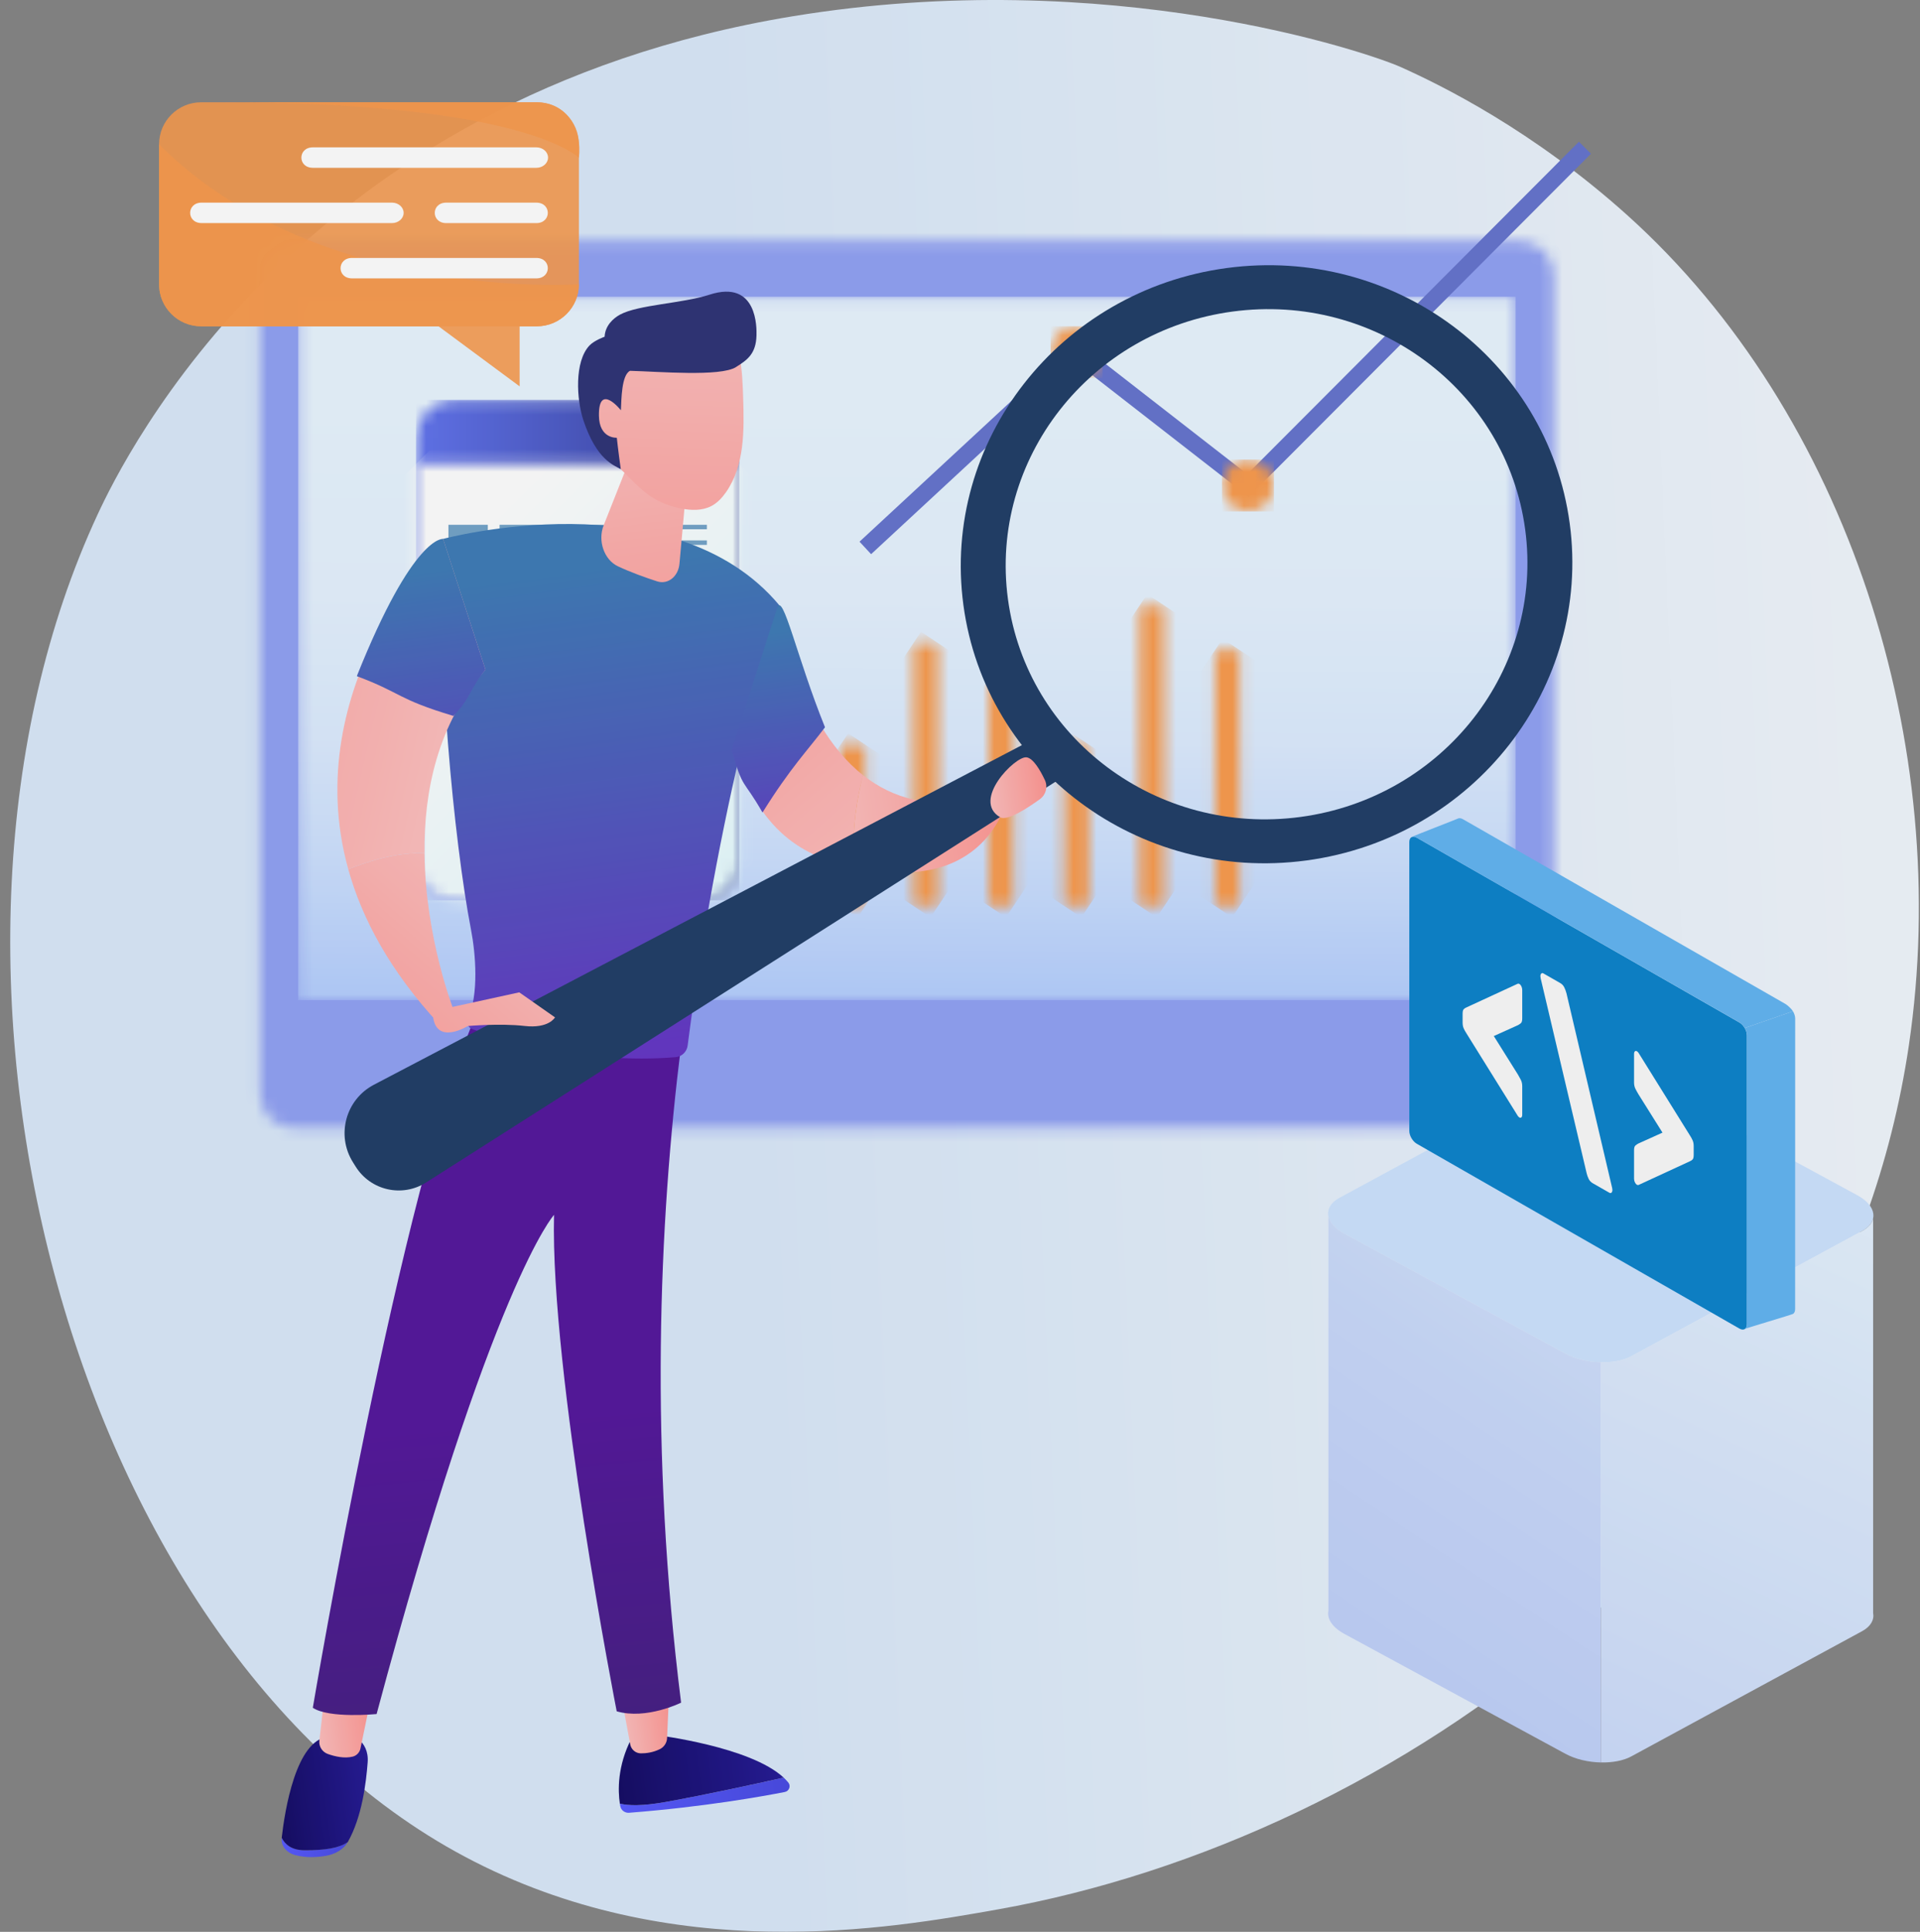 <svg width="169" height="170" viewBox="0 0 169 170" fill="none" xmlns="http://www.w3.org/2000/svg">
<rect x="0" y="0" width="169" height="170" fill="#808080" stroke="none"/>
<g opacity="0.9">
<path d="M168.023 91.975C161.79 134.133 122.693 161.823 87.861 168.021C78.351 169.713 59.216 173.117 40.919 163.388C5.782 144.703 -9.594 84.433 8.59 45.277C10.932 40.235 26.416 8.565 69.759 1.434C97.664 -3.156 120.457 4.628 123.301 5.904C126.895 7.515 134.93 11.474 143.225 18.928C162.715 36.443 171.917 65.631 168.022 91.975H168.023Z" fill="url(#paint0_linear_1_1723)"/>
<mask id="mask0_1_1723" style="mask-type:luminance" maskUnits="userSpaceOnUse" x="22" y="21" width="115" height="79">
<path d="M25.871 21.219H133.784C135.423 21.219 136.754 22.546 136.754 24.182V96.299C136.754 97.934 135.423 99.262 133.784 99.262H25.871C24.232 99.262 22.9 97.935 22.9 96.299V24.182C22.9 22.547 24.231 21.219 25.871 21.219Z" fill="white"/>
</mask>
<g mask="url(#mask0_1_1723)">
<path d="M97.154 -32.872L-14.361 48.365L62.501 153.357L174.016 72.12L97.154 -32.872Z" fill="#8C9DF4"/>
</g>
<mask id="mask1_1_1723" style="mask-type:luminance" maskUnits="userSpaceOnUse" x="26" y="26" width="108" height="63">
<path d="M133.405 26.113H26.248V88.009H133.405V26.113Z" fill="white"/>
</mask>
<g mask="url(#mask1_1_1723)">
<path d="M133.405 26.113H26.248V88.009H133.405V26.113Z" fill="url(#paint1_linear_1_1723)"/>
</g>
<mask id="mask2_1_1723" style="mask-type:luminance" maskUnits="userSpaceOnUse" x="36" y="35" width="30" height="45">
<path d="M39.959 35.191C38.113 35.191 36.617 36.724 36.617 38.615V75.812C36.617 77.703 38.113 79.236 39.959 79.236H61.731C63.577 79.236 65.073 77.703 65.073 75.812V38.615C65.073 36.724 63.577 35.191 61.731 35.191H39.959Z" fill="white"/>
</mask>
<g mask="url(#mask2_1_1723)">
<path d="M65.073 35.191H36.617V79.236H65.073V35.191Z" fill="url(#paint2_linear_1_1723)"/>
</g>
<mask id="mask3_1_1723" style="mask-type:luminance" maskUnits="userSpaceOnUse" x="36" y="40" width="30" height="40">
<path d="M36.617 40.824V75.903C36.617 77.745 38.113 79.237 39.959 79.237H61.731C63.577 79.237 65.073 77.745 65.073 75.903V40.824H36.617Z" fill="white"/>
</mask>
<g mask="url(#mask3_1_1723)">
<path d="M50.846 26.631L17.363 60.031L50.846 93.431L84.328 60.031L50.846 26.631Z" fill="url(#paint3_linear_1_1723)"/>
</g>
<path d="M62.221 46.182H43.971V46.575H62.221V46.182Z" fill="#6DA0C7"/>
<path d="M42.938 46.182H39.471V49.24H42.938V46.182Z" fill="#6DA0C7"/>
<path d="M62.221 47.557H43.971V47.95H62.221V47.557Z" fill="#6DA0C7"/>
<path d="M62.221 48.934H43.971V49.327H62.221V48.934Z" fill="#6DA0C7"/>
<path d="M53.094 50.309H43.969V50.702H53.094V50.309Z" fill="#6DA0C7"/>
<path d="M62.221 53.607H43.971V54.001H62.221V53.607Z" fill="#6DA0C7"/>
<path d="M42.938 53.607H39.471V56.666H42.938V53.607Z" fill="#6DA0C7"/>
<path d="M62.219 54.98H43.969V55.374H62.219V54.98Z" fill="#6DA0C7"/>
<path d="M62.219 56.357H43.969V56.751H62.219V56.357Z" fill="#6DA0C7"/>
<path d="M53.094 57.732H43.969V58.126H53.094V57.732Z" fill="#6DA0C7"/>
<path d="M62.221 62.027H48.455V62.42H62.221V62.027Z" fill="#6DA0C7"/>
<path d="M47.425 62.027H43.957V65.086H47.425V62.027Z" fill="#6DA0C7"/>
<path d="M62.221 63.402H48.455V63.795H62.221V63.402Z" fill="#6DA0C7"/>
<path d="M62.221 64.777H48.455V65.171H62.221V64.777Z" fill="#6DA0C7"/>
<path d="M62.221 66.152H48.455V66.546H62.221V66.152Z" fill="#6DA0C7"/>
<path d="M62.221 69.356H48.455V69.749H62.221V69.356Z" fill="#6DA0C7"/>
<path d="M47.425 69.356H43.957V72.414H47.425V69.356Z" fill="#6DA0C7"/>
<path d="M62.221 70.731H48.455V71.124H62.221V70.731Z" fill="#6DA0C7"/>
<path d="M62.221 72.106H48.455V72.499H62.221V72.106Z" fill="#6DA0C7"/>
<path d="M62.221 73.481H48.455V73.874H62.221V73.481Z" fill="#6DA0C7"/>
<mask id="mask4_1_1723" style="mask-type:luminance" maskUnits="userSpaceOnUse" x="106" y="57" width="4" height="23">
<path d="M109.124 57.211H106.945V79.72H109.124V57.211Z" fill="white"/>
</mask>
<g mask="url(#mask4_1_1723)">
<path d="M107.616 56.208L96.531 72.795L108.454 80.724L119.539 64.138L107.616 56.208Z" fill="#F99746"/>
</g>
<mask id="mask5_1_1723" style="mask-type:luminance" maskUnits="userSpaceOnUse" x="100" y="53" width="3" height="27">
<path d="M102.488 53.289H100.309V79.722H102.488V53.289Z" fill="white"/>
</mask>
<g mask="url(#mask5_1_1723)">
<path d="M100.979 52.286L88.078 71.59L101.817 80.727L114.718 61.423L100.979 52.286Z" fill="#F99746"/>
</g>
<mask id="mask6_1_1723" style="mask-type:luminance" maskUnits="userSpaceOnUse" x="93" y="65" width="3" height="15">
<path d="M95.849 65.535H93.67V79.721H95.849V65.535Z" fill="white"/>
</mask>
<g mask="url(#mask6_1_1723)">
<path d="M94.342 64.532L87.107 75.357L95.18 80.726L102.415 69.901L94.342 64.532Z" fill="#F99746"/>
</g>
<mask id="mask7_1_1723" style="mask-type:luminance" maskUnits="userSpaceOnUse" x="73" y="65" width="4" height="15">
<path d="M76.167 65.535H73.988V79.721H76.167V65.535Z" fill="white"/>
</mask>
<g mask="url(#mask7_1_1723)">
<path d="M74.658 64.533L67.424 75.357L75.496 80.726L82.73 69.901L74.658 64.533Z" fill="#F99746"/>
</g>
<mask id="mask8_1_1723" style="mask-type:luminance" maskUnits="userSpaceOnUse" x="87" y="59" width="3" height="21">
<path d="M89.212 59.728H87.033V79.721H89.212V59.728Z" fill="white"/>
</mask>
<g mask="url(#mask8_1_1723)">
<path d="M87.704 58.724L77.783 73.568L88.542 80.723L98.462 65.879L87.704 58.724Z" fill="#F99746"/>
</g>
<mask id="mask9_1_1723" style="mask-type:luminance" maskUnits="userSpaceOnUse" x="80" y="56" width="3" height="24">
<path d="M82.578 56.598H80.398V79.721H82.578V56.598Z" fill="white"/>
</mask>
<g mask="url(#mask9_1_1723)">
<path d="M81.068 55.594L69.699 72.606L81.907 80.724L93.276 63.712L81.068 55.594Z" fill="#F99746"/>
</g>
<path d="M76.166 48.217L94.76 30.988L109.847 42.725L139.507 13" stroke="#5E6ECC" stroke-width="1.5" stroke-miterlimit="10"/>
<mask id="mask10_1_1723" style="mask-type:luminance" maskUnits="userSpaceOnUse" x="92" y="28" width="6" height="6">
<path d="M92.477 30.988C92.477 32.248 93.5 33.268 94.762 33.268C96.023 33.268 97.047 32.247 97.047 30.988C97.047 29.73 96.024 28.709 94.762 28.709C93.499 28.709 92.477 29.73 92.477 30.988Z" fill="white"/>
</mask>
<g mask="url(#mask10_1_1723)">
<path d="M97.047 28.709H92.477V33.269H97.047V28.709Z" fill="#F99746"/>
</g>
<mask id="mask11_1_1723" style="mask-type:luminance" maskUnits="userSpaceOnUse" x="107" y="40" width="6" height="6">
<path d="M107.562 42.725C107.562 43.984 108.586 45.004 109.848 45.004C111.109 45.004 112.133 43.983 112.133 42.725C112.133 41.467 111.11 40.446 109.848 40.446C108.585 40.446 107.562 41.467 107.562 42.725Z" fill="white"/>
</mask>
<g mask="url(#mask11_1_1723)">
<path d="M112.133 40.445H107.562V45.005H112.133V40.445Z" fill="#F99746"/>
</g>
<path d="M163.899 108.331L143.592 119.344C142.109 120.148 139.501 120.043 137.789 119.118L118.316 108.557C116.604 107.632 116.419 106.212 117.902 105.408L138.209 94.395C139.692 93.591 142.299 93.696 144.012 94.621L163.485 105.182C165.197 106.107 165.382 107.527 163.899 108.331Z" fill="#CBE2FF"/>
<path d="M164.874 141.936V107.215C164.785 107.635 164.46 108.024 163.901 108.329L143.594 119.342C142.883 119.726 141.91 119.9 140.902 119.879V155.094C141.91 155.115 142.883 154.947 143.594 154.558L163.901 143.545C164.673 143.124 164.986 142.536 164.874 141.942V141.936Z" fill="url(#paint4_linear_1_1723)"/>
<path d="M137.791 119.117L118.317 108.556C117.5 108.114 117.036 107.562 116.93 107.016V141.737C116.779 142.426 117.254 143.193 118.317 143.772L137.791 154.333C138.68 154.816 139.811 155.069 140.896 155.095V119.879C139.805 119.853 138.675 119.601 137.791 119.117Z" fill="url(#paint5_linear_1_1723)"/>
<path d="M153.104 89.979L124.709 73.718C124.344 73.51 124.048 73.679 124.048 74.096V99.518C124.048 99.936 124.344 100.443 124.709 100.652L153.104 116.913C153.47 117.122 153.763 116.952 153.766 116.535V91.113C153.766 90.696 153.47 90.188 153.104 89.979Z" fill="#007DC9"/>
<path d="M153.572 90.464L157.819 88.99C157.937 89.196 158.014 89.428 158.014 89.637L158.008 115.204C158.008 115.409 157.934 115.554 157.819 115.624C157.697 115.697 153.697 116.875 153.585 116.948C153.697 116.875 153.764 116.73 153.764 116.53V91.108C153.764 90.9 153.691 90.67 153.572 90.464Z" fill="#5BB1F2"/>
<path d="M124.272 73.656C124.506 73.514 128.186 72.109 128.293 72.046C128.411 71.976 128.579 71.982 128.765 72.088L157.157 88.349C157.34 88.452 157.699 88.788 157.818 88.99L153.572 90.465C153.453 90.259 153.288 90.081 153.106 89.975L124.711 73.717C124.543 73.62 124.388 73.605 124.272 73.656Z" fill="#5BB1F2"/>
<path d="M149.08 100.859C149.08 100.662 149.05 100.496 148.989 100.357C148.928 100.218 148.842 100.061 148.73 99.888L144.219 92.64C144.188 92.598 144.161 92.568 144.139 92.55C144.118 92.532 144.103 92.519 144.084 92.51C144.011 92.468 143.953 92.471 143.905 92.516C143.856 92.562 143.831 92.64 143.831 92.749V95.264C143.831 95.472 143.874 95.663 143.963 95.835C144.051 96.007 144.136 96.162 144.216 96.292L146.334 99.671L144.216 100.626C144.136 100.665 144.051 100.723 143.963 100.792C143.874 100.865 143.831 101.004 143.831 101.212V103.727C143.831 103.836 143.856 103.942 143.905 104.044C143.953 104.144 144.014 104.217 144.084 104.259C144.1 104.268 144.118 104.277 144.139 104.28C144.161 104.286 144.185 104.286 144.219 104.28L148.73 102.198C148.842 102.152 148.928 102.095 148.989 102.025C149.05 101.956 149.08 101.823 149.08 101.626V100.856V100.859Z" fill="#FAFAFA"/>
<path d="M137.869 87.37C137.829 87.213 137.768 87.052 137.689 86.889C137.61 86.726 137.494 86.602 137.342 86.514L135.851 85.659C135.778 85.617 135.717 85.623 135.665 85.671C135.613 85.72 135.586 85.801 135.586 85.91C135.586 85.958 135.595 86.019 135.61 86.088L139.664 103.268C139.698 103.41 139.753 103.565 139.832 103.731C139.911 103.9 140.033 104.03 140.191 104.121L141.661 104.961C141.734 105.003 141.795 104.997 141.847 104.949C141.898 104.897 141.926 104.819 141.926 104.71C141.926 104.662 141.917 104.601 141.901 104.532L137.872 87.367L137.869 87.37Z" fill="#FAFAFA"/>
<path d="M128.74 89.985C128.74 90.181 128.77 90.347 128.831 90.486C128.892 90.625 128.977 90.783 129.09 90.955L133.601 98.203C133.635 98.245 133.659 98.275 133.68 98.293C133.702 98.312 133.717 98.324 133.735 98.333C133.808 98.375 133.866 98.372 133.915 98.327C133.964 98.281 133.988 98.203 133.988 98.094V95.579C133.988 95.371 133.946 95.18 133.857 95.008C133.769 94.836 133.683 94.682 133.604 94.552L131.486 91.172L133.604 90.217C133.683 90.178 133.769 90.121 133.857 90.051C133.946 89.979 133.988 89.84 133.988 89.631V87.116C133.988 87.007 133.964 86.902 133.915 86.799C133.866 86.696 133.805 86.627 133.735 86.584C133.72 86.575 133.702 86.569 133.68 86.563C133.659 86.557 133.635 86.557 133.601 86.563L129.09 88.646C128.977 88.691 128.892 88.748 128.831 88.818C128.77 88.887 128.74 89.02 128.74 89.217V89.988V89.985Z" fill="#FAFAFA"/>
<path d="M68.977 156.43C66.457 156.993 62.08 157.946 58.612 158.567C56.527 158.941 55.292 158.898 54.559 158.714C54.571 158.792 54.583 158.866 54.596 158.934C54.661 159.298 54.999 159.552 55.373 159.522C62.014 159.004 67.225 158.059 69.076 157.694C69.458 157.619 69.632 157.169 69.391 156.867C69.27 156.716 69.129 156.57 68.978 156.429L68.977 156.43Z" fill="url(#paint6_linear_1_1723)"/>
<path d="M58.613 158.568C62.081 157.946 66.458 156.993 68.978 156.431C66.058 153.694 57.823 152.693 57.823 152.693L55.575 152.995C54.329 155.429 54.39 157.579 54.56 158.715C55.293 158.899 56.528 158.942 58.613 158.568Z" fill="url(#paint7_linear_1_1723)"/>
<path d="M54.705 149.38L55.474 153.509C55.558 153.956 55.946 154.289 56.406 154.293C56.863 154.297 57.466 154.224 58.075 153.926C58.45 153.743 58.697 153.373 58.715 152.961L58.898 148.815L54.705 149.379L54.705 149.38Z" fill="url(#paint8_linear_1_1723)"/>
<path d="M26.792 162.819C25.665 162.813 25.088 162.307 24.795 161.721C24.794 161.727 24.794 161.732 24.794 161.738C24.718 162.408 25.185 163.027 25.982 163.245C26.945 163.508 27.95 163.44 28.72 163.304C29.546 163.158 30.261 162.712 30.606 162.107L30.611 162.098C29.834 162.622 28.671 162.828 26.792 162.818L26.792 162.819Z" fill="url(#paint9_linear_1_1723)"/>
<path d="M30.724 152.581L28.871 152.83C26.04 153.152 25.067 159.339 24.797 161.721C25.089 162.307 25.667 162.813 26.794 162.819C28.673 162.828 29.835 162.622 30.613 162.099C31.869 159.889 32.23 156.85 32.362 155.087C32.514 153.082 30.724 152.581 30.724 152.581Z" fill="url(#paint10_linear_1_1723)"/>
<path d="M28.59 148.941L28.11 153.169C28.052 153.687 28.362 154.173 28.858 154.349C29.473 154.567 30.325 154.768 31.058 154.578C31.402 154.489 31.66 154.203 31.731 153.858L32.664 149.352L28.59 148.941Z" fill="url(#paint11_linear_1_1723)"/>
<path d="M27.533 150.281C28.966 151.244 33.15 150.834 33.15 150.834C43.316 112.843 48.766 106.907 48.766 106.907C48.425 120.777 54.283 150.594 54.283 150.594C56.905 151.353 59.95 149.832 59.95 149.832C57.163 127.575 57.977 107.728 59.962 91.901C49.793 93.037 43.934 90.295 41.987 89.14C35.366 103.891 27.534 150.282 27.534 150.282L27.533 150.281Z" fill="url(#paint12_linear_1_1723)"/>
<path d="M39.001 47.423C38.368 57.246 39.951 74.026 41.452 81.773C41.874 83.951 42.156 87.446 41.195 89.689C41.044 90.041 41.221 90.442 41.581 90.569C43.799 91.356 51.273 93.713 59.475 93.029C60.022 92.983 60.458 92.548 60.527 92.005C63.54 68.646 68.623 53.295 68.623 53.295C59.211 41.971 39 47.423 39 47.423L39.001 47.423Z" fill="url(#paint13_linear_1_1723)"/>
<path d="M30.654 76.492C31.87 80.865 34.344 85.48 38.682 90.153L39.915 88.838C39.915 88.838 37.445 82.572 37.365 75.094C35.059 74.958 32.466 75.766 30.654 76.492Z" fill="url(#paint14_linear_1_1723)"/>
<path d="M42.732 58.937L39.002 47.424C39.002 47.424 26.151 60.287 30.654 76.493C32.465 75.767 35.058 74.958 37.365 75.094C37.307 69.708 38.49 63.692 42.732 58.937Z" fill="url(#paint15_linear_1_1723)"/>
<path d="M42.733 58.938L39.003 47.425C39.003 47.425 36.407 47 31.407 59.501C35.407 61 34.907 61.499 39.907 63C41.407 61.5 41.407 60.501 42.733 58.938Z" fill="url(#paint16_linear_1_1723)"/>
<path d="M68.622 53.297L64.693 65.936C66.552 72.997 70.831 75.584 75.154 76.216C74.974 72.907 75.447 70.151 75.97 68.219C69.913 63.447 68.622 53.297 68.622 53.297Z" fill="url(#paint17_linear_1_1723)"/>
<path d="M68.404 53.5L64.404 66.001C65.405 69.566 65.406 68.5 67.116 71.5C69.616 67.5 71.117 66 72.617 64C70.146 57.899 68.905 52 68.404 53.5C68.438 53.587 68.352 53.369 68.404 53.5Z" fill="url(#paint18_linear_1_1723)"/>
<path d="M75.97 68.219C75.448 70.152 74.975 72.907 75.155 76.215C86.841 79.029 88.658 70.282 88.658 70.282L86.556 70.196C81.986 71.307 78.546 70.249 75.969 68.218L75.97 68.219Z" fill="url(#paint19_linear_1_1723)"/>
<path d="M60.721 39.476L59.808 49.601C59.706 50.739 58.788 51.465 57.844 51.16C56.825 50.831 55.526 50.368 54.389 49.833C53.176 49.262 52.596 47.59 53.132 46.233L56.661 37.324L60.721 39.476Z" fill="url(#paint20_linear_1_1723)"/>
<path d="M92.128 64.429L32.907 95.458C30.424 96.76 29.575 99.9 31.065 102.275L31.309 102.665C32.628 104.766 35.405 105.392 37.499 104.06L94.2 67.968L92.128 64.429Z" fill="#163560"/>
<path d="M107.979 23.587C93.242 25.568 82.864 38.844 84.799 53.24C86.734 67.636 100.249 77.701 114.987 75.721C129.725 73.74 140.103 60.463 138.168 46.067C136.233 31.67 122.717 21.606 107.979 23.587ZM114.472 71.891C101.9 73.581 90.369 64.995 88.719 52.713C87.068 40.431 95.921 29.106 108.494 27.416C121.067 25.726 132.597 34.312 134.248 46.593C135.899 58.875 127.045 70.201 114.472 71.891Z" fill="#163560"/>
<path d="M39.312 88.721L45.706 87.325L48.853 89.528C48.853 89.528 48.313 90.532 46.171 90.284C44.03 90.037 41.176 90.289 41.176 90.289C41.176 90.289 38.49 91.961 38.131 89.556L39.311 88.72L39.312 88.721Z" fill="url(#paint21_linear_1_1723)"/>
<path d="M88.034 71.919C88.652 72.281 90.445 71.112 91.533 70.325C92.063 69.941 92.25 69.236 91.971 68.644C91.57 67.793 90.945 66.709 90.347 66.643C89.354 66.532 85.489 70.43 88.035 71.919L88.034 71.919Z" fill="url(#paint22_linear_1_1723)"/>
<path d="M59.945 44.746C60.836 44.923 61.803 44.952 62.608 44.535C63.146 44.255 63.57 43.795 63.915 43.298C65.539 40.954 65.507 37.89 65.414 35.044C65.387 34.23 65.332 32.112 65.057 31.344C63.94 28.226 59.7 28.634 58.019 28.792C53.469 29.217 51.85 32.458 51.806 33.401C51.663 36.484 52.544 39.273 54.639 41.286C56.292 42.875 57.242 44.206 59.944 44.745L59.945 44.746Z" fill="url(#paint23_linear_1_1723)"/>
<path d="M54.652 36.103C54.701 35.162 54.698 33.016 55.454 32.631C57.989 32.697 63.414 33.167 64.778 32.304C65.74 31.696 66.551 31.165 66.587 29.504C66.599 28.936 66.719 24.551 62.441 25.934C60.055 26.704 56.193 26.813 54.582 27.682C53.955 28.021 53.262 28.676 53.219 29.632C53.219 29.632 52.321 29.947 51.885 30.404C50.55 31.81 50.739 35.147 51.35 36.983C52.513 40.481 54.043 40.941 54.642 41.288C54.41 39.64 54.292 38.521 54.292 38.521C54.292 38.521 52.74 38.633 52.718 36.567C52.686 33.625 54.653 36.104 54.653 36.104L54.652 36.103Z" fill="#252A70"/>
<path d="M47.251 9H17.704C15.658 9 14 10.657 14 12.702V25.013C14 27.058 15.658 28.715 17.704 28.715H47.251C49.297 28.715 50.955 27.058 50.955 25.013V12.702C50.955 10.657 49.297 9 47.251 9Z" fill="#F99746" fill-opacity="0.9"/>
<path d="M50.955 25.013C50.955 27.058 49.297 28.715 47.251 28.715H45.739V33.999L38.601 28.715H17.704C15.659 28.715 14 27.057 14 25.013V12.702C27.948 26.643 50.955 25.013 50.955 25.013Z" fill="#F99746" fill-opacity="0.9"/>
<path d="M27.533 14.767H47.213C47.779 14.767 48.239 14.364 48.239 13.867C48.239 13.369 47.78 12.967 47.213 12.967H27.533C26.197 12.971 26.186 14.761 27.533 14.766V14.767Z" fill="white"/>
<path d="M39.274 19.633H47.212C48.552 19.628 48.556 17.838 47.212 17.833H39.274C37.934 17.838 37.931 19.628 39.274 19.633Z" fill="white"/>
<path d="M17.743 19.632H34.502C35.068 19.632 35.528 19.229 35.528 18.732C35.528 18.234 35.069 17.832 34.502 17.832H17.743C16.407 17.836 16.397 19.625 17.743 19.631V19.632Z" fill="white"/>
<path d="M30.983 24.498H47.212C48.55 24.494 48.558 22.703 47.212 22.698H30.983C29.645 22.702 29.637 24.493 30.983 24.498Z" fill="white"/>
<path d="M19.433 9C44.342 9 50.129 13.151 50.956 13.883C51.264 11.426 49.937 9.019 47.251 9H19.433Z" fill="#F99746" fill-opacity="0.9"/>
</g>
<defs>
<linearGradient id="paint0_linear_1_1723" x1="64.765" y1="66.954" x2="229.674" y2="59.783" gradientUnits="userSpaceOnUse">
<stop stop-color="#D8E8FA"/>
<stop offset="1" stop-color="white"/>
</linearGradient>
<linearGradient id="paint1_linear_1_1723" x1="80.029" y1="35.659" x2="79.543" y2="109.351" gradientUnits="userSpaceOnUse">
<stop stop-color="#E8F5FF"/>
<stop offset="0.23" stop-color="#E4F2FF"/>
<stop offset="0.4" stop-color="#DBEBFF"/>
<stop offset="0.55" stop-color="#CADFFF"/>
<stop offset="0.7" stop-color="#B3CEFF"/>
<stop offset="0.84" stop-color="#95B9FF"/>
<stop offset="0.97" stop-color="#719FFF"/>
<stop offset="1" stop-color="#6898FF"/>
</linearGradient>
<linearGradient id="paint2_linear_1_1723" x1="35.473" y1="56.605" x2="68.31" y2="56.605" gradientUnits="userSpaceOnUse">
<stop stop-color="#5C70F2"/>
<stop offset="1" stop-color="#242C85"/>
</linearGradient>
<linearGradient id="paint3_linear_1_1723" x1="40.045" y1="48.439" x2="91.42" y2="99.941" gradientUnits="userSpaceOnUse">
<stop stop-color="white"/>
<stop offset="1" stop-color="#CFF9FF"/>
</linearGradient>
<linearGradient id="paint4_linear_1_1723" x1="166.021" y1="106.326" x2="123.856" y2="196.803" gradientUnits="userSpaceOnUse">
<stop stop-color="#E4F2FF"/>
<stop offset="0.06" stop-color="#E1EFFE"/>
<stop offset="0.65" stop-color="#C6D7FB"/>
<stop offset="1" stop-color="#BDCEFA"/>
</linearGradient>
<linearGradient id="paint5_linear_1_1723" x1="160.347" y1="89.221" x2="121.515" y2="147.778" gradientUnits="userSpaceOnUse">
<stop stop-color="#E4F2FF"/>
<stop offset="0.06" stop-color="#E1EFFE"/>
<stop offset="0.65" stop-color="#C6D7FB"/>
<stop offset="1" stop-color="#BDCEFA"/>
</linearGradient>
<linearGradient id="paint6_linear_1_1723" x1="54.611" y1="159.094" x2="69.494" y2="157.093" gradientUnits="userSpaceOnUse">
<stop stop-color="#4F52FF"/>
<stop offset="1" stop-color="#4042E2"/>
</linearGradient>
<linearGradient id="paint7_linear_1_1723" x1="54.219" y1="156.179" x2="68.683" y2="154.235" gradientUnits="userSpaceOnUse">
<stop stop-color="#09005D"/>
<stop offset="1" stop-color="#1A0F91"/>
</linearGradient>
<linearGradient id="paint8_linear_1_1723" x1="55.048" y1="151.925" x2="59.24" y2="151.362" gradientUnits="userSpaceOnUse">
<stop stop-color="#FEBBBA"/>
<stop offset="1" stop-color="#FF928E"/>
</linearGradient>
<linearGradient id="paint9_linear_1_1723" x1="24.894" y1="162.767" x2="30.598" y2="162" gradientUnits="userSpaceOnUse">
<stop stop-color="#4F52FF"/>
<stop offset="1" stop-color="#4042E2"/>
</linearGradient>
<linearGradient id="paint10_linear_1_1723" x1="24.347" y1="158.373" x2="32.719" y2="157.248" gradientUnits="userSpaceOnUse">
<stop stop-color="#09005D"/>
<stop offset="1" stop-color="#1A0F91"/>
</linearGradient>
<linearGradient id="paint11_linear_1_1723" x1="27.923" y1="152.024" x2="32.933" y2="151.35" gradientUnits="userSpaceOnUse">
<stop stop-color="#FEBBBA"/>
<stop offset="1" stop-color="#FF928E"/>
</linearGradient>
<linearGradient id="paint12_linear_1_1723" x1="22.862" y1="164.986" x2="19.35" y2="127.307" gradientUnits="userSpaceOnUse">
<stop stop-color="#371874"/>
<stop offset="1" stop-color="#4C0C98"/>
</linearGradient>
<linearGradient id="paint13_linear_1_1723" x1="58.077" y1="95.306" x2="51.8" y2="48.605" gradientUnits="userSpaceOnUse">
<stop stop-color="#6028C4"/>
<stop offset="0.97" stop-color="#3575B4"/>
</linearGradient>
<linearGradient id="paint14_linear_1_1723" x1="41.082" y1="75.959" x2="25.382" y2="94.15" gradientUnits="userSpaceOnUse">
<stop stop-color="#FEBBBA"/>
<stop offset="1" stop-color="#FF928E"/>
</linearGradient>
<linearGradient id="paint15_linear_1_1723" x1="35.907" y1="77" x2="3.928" y2="69.557" gradientUnits="userSpaceOnUse">
<stop stop-color="#FEBBBA"/>
<stop offset="1" stop-color="#FF928E"/>
</linearGradient>
<linearGradient id="paint16_linear_1_1723" x1="37.792" y1="76.742" x2="34.183" y2="49.893" gradientUnits="userSpaceOnUse">
<stop stop-color="#6028C4"/>
<stop offset="0.97" stop-color="#3575B4"/>
</linearGradient>
<linearGradient id="paint17_linear_1_1723" x1="74.904" y1="78.501" x2="52.904" y2="53.001" gradientUnits="userSpaceOnUse">
<stop stop-color="#FEBBBA"/>
<stop offset="1" stop-color="#FF928E"/>
</linearGradient>
<linearGradient id="paint18_linear_1_1723" x1="71.766" y1="77.69" x2="68.693" y2="54.828" gradientUnits="userSpaceOnUse">
<stop stop-color="#6028C4"/>
<stop offset="0.97" stop-color="#3575B4"/>
</linearGradient>
<linearGradient id="paint19_linear_1_1723" x1="74.718" y1="72.958" x2="88.764" y2="71.07" gradientUnits="userSpaceOnUse">
<stop stop-color="#FEBBBA"/>
<stop offset="1" stop-color="#FF928E"/>
</linearGradient>
<linearGradient id="paint20_linear_1_1723" x1="56.031" y1="37.348" x2="59.378" y2="63.642" gradientUnits="userSpaceOnUse">
<stop stop-color="#FEBBBA"/>
<stop offset="1" stop-color="#FF928E"/>
</linearGradient>
<linearGradient id="paint21_linear_1_1723" x1="49.189" y1="82.962" x2="33.489" y2="101.153" gradientUnits="userSpaceOnUse">
<stop stop-color="#FEBBBA"/>
<stop offset="1" stop-color="#FF928E"/>
</linearGradient>
<linearGradient id="paint22_linear_1_1723" x1="87.045" y1="69.621" x2="92.075" y2="68.945" gradientUnits="userSpaceOnUse">
<stop stop-color="#FEBBBA"/>
<stop offset="1" stop-color="#FF928E"/>
</linearGradient>
<linearGradient id="paint23_linear_1_1723" x1="58.855" y1="28.581" x2="57.878" y2="59.131" gradientUnits="userSpaceOnUse">
<stop stop-color="#FEBBBA"/>
<stop offset="1" stop-color="#FF928E"/>
</linearGradient>
</defs>
</svg>
